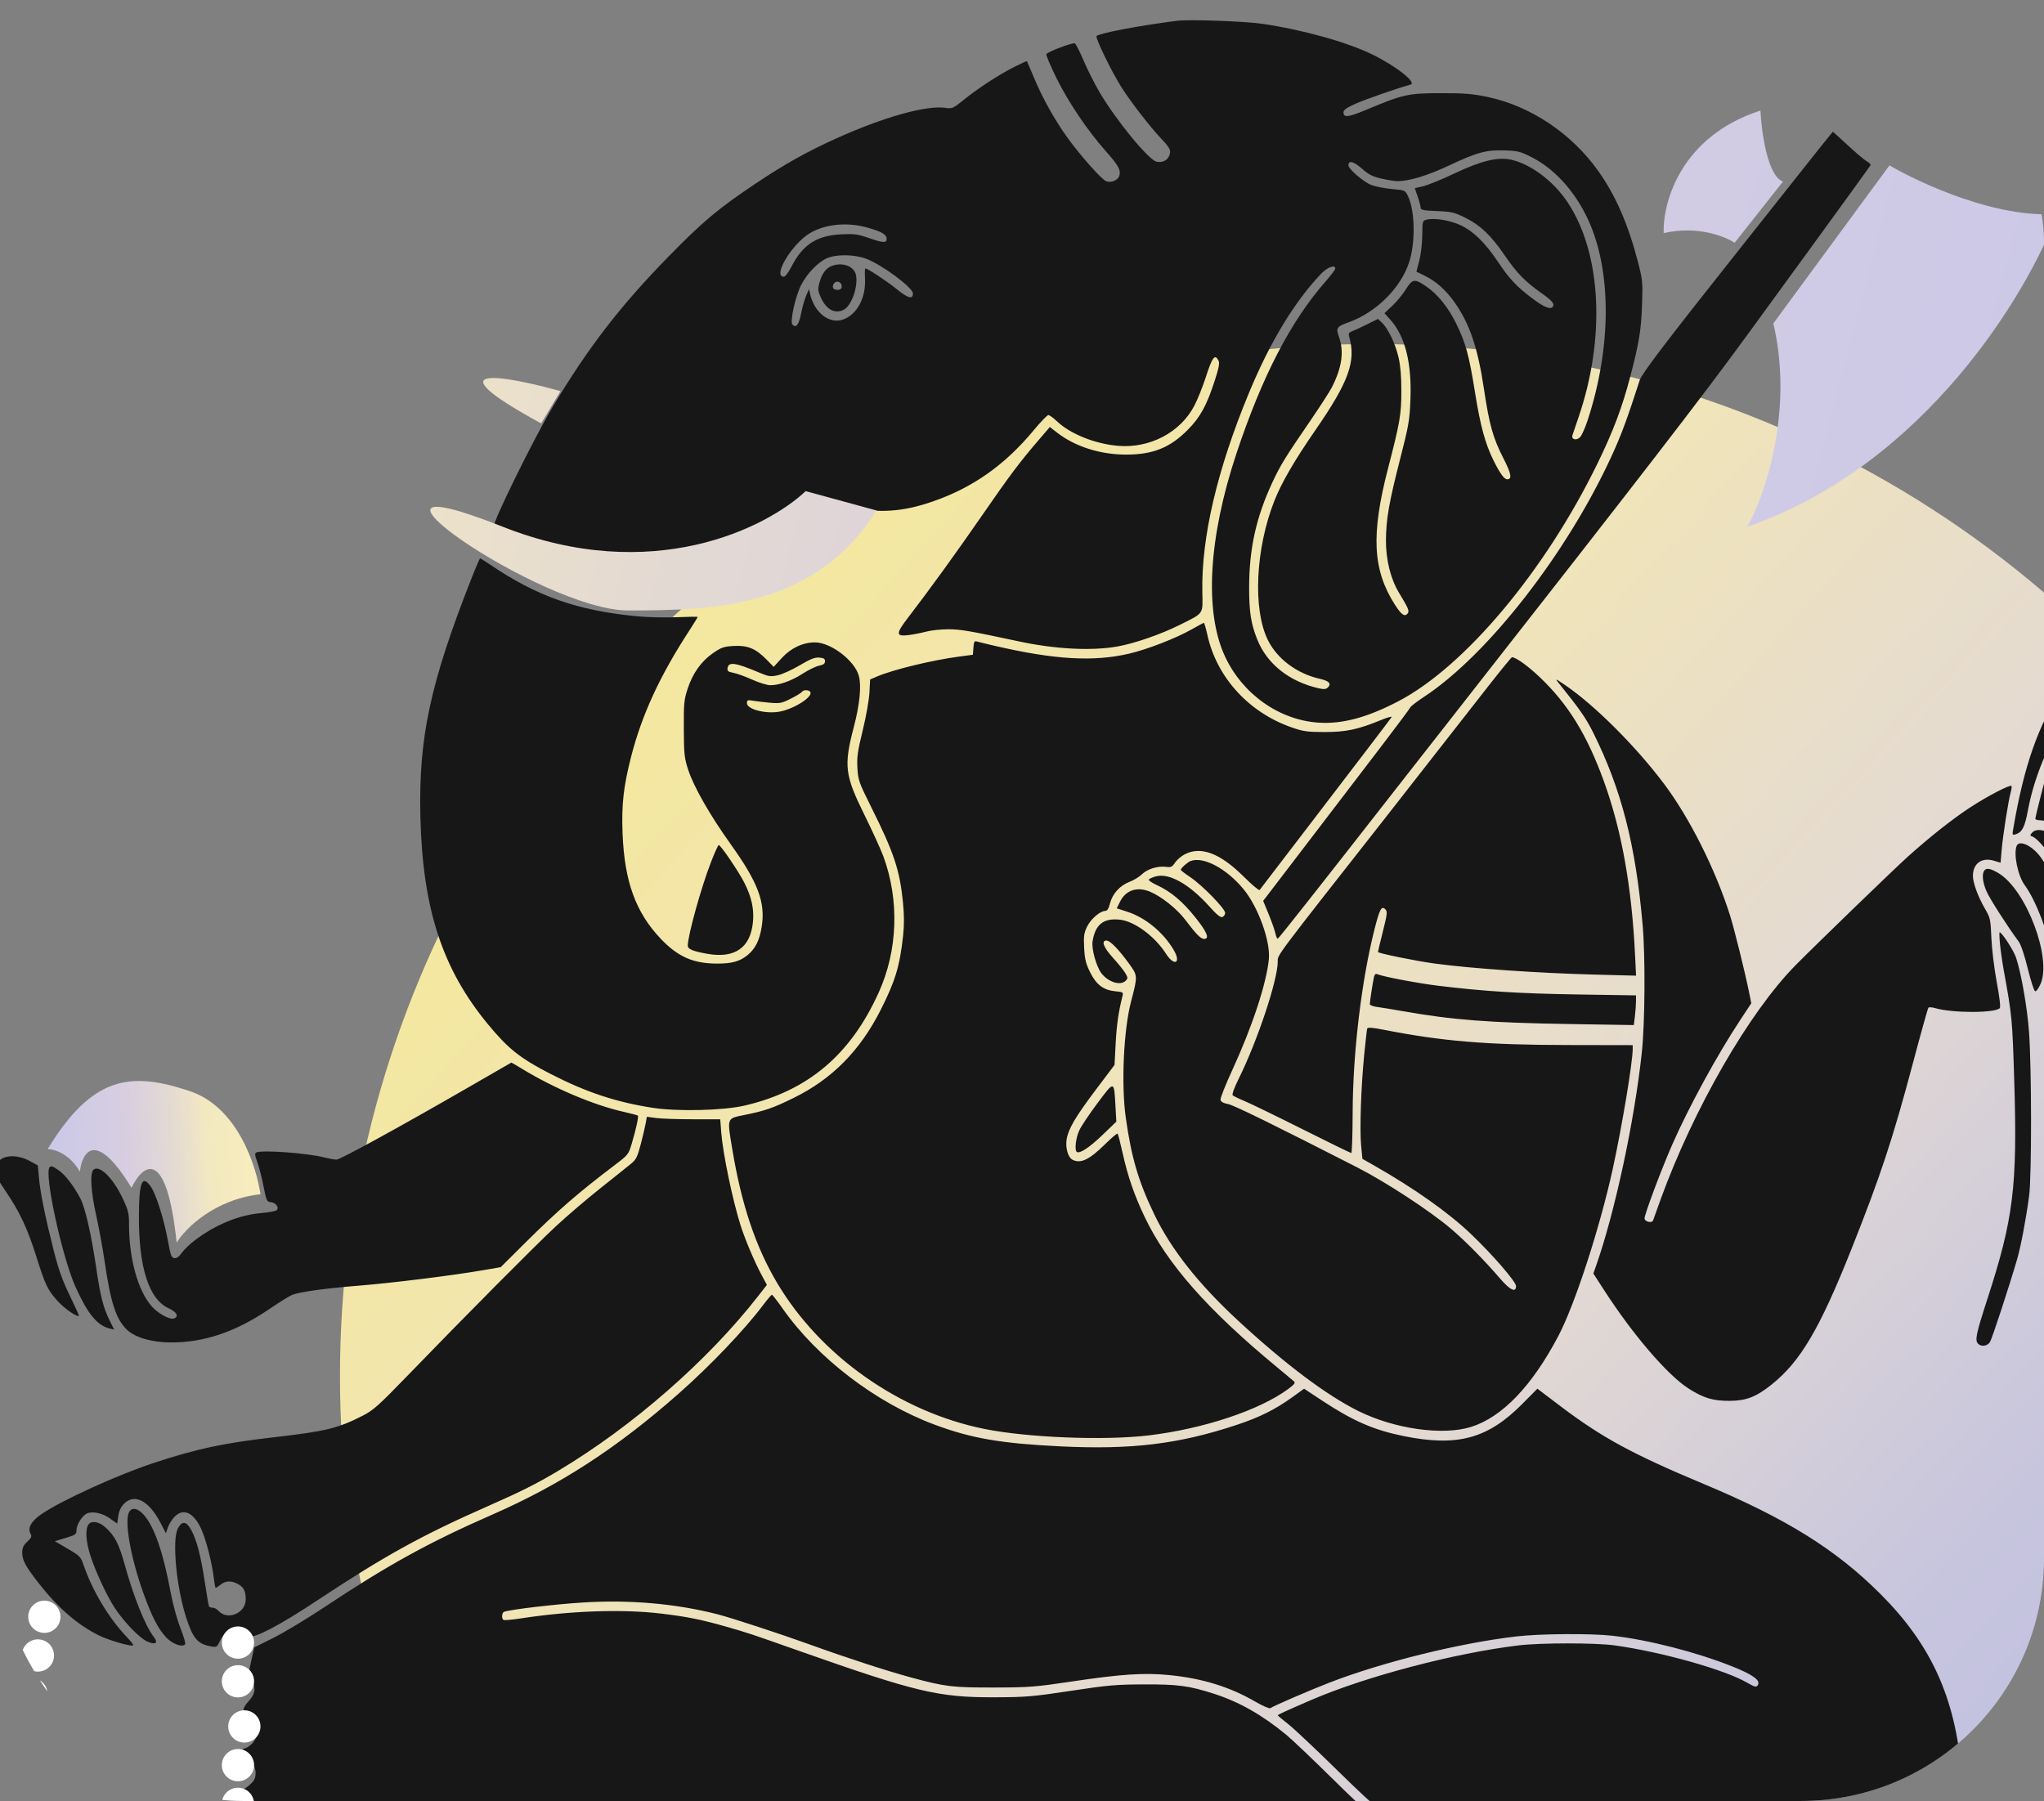<?xml version="1.0" encoding="UTF-8"?> <svg xmlns="http://www.w3.org/2000/svg" width="101" height="89" viewBox="0 0 101 89" fill="none"><rect x="0" y="0" width="101" height="89" fill="#808080" stroke="none"/> <g clip-path="url(#clip0_16_8485)"> <circle cx="67.799" cy="68" r="51" fill="url(#paint0_linear_16_8485)"></circle> <path fill-rule="evenodd" clip-rule="evenodd" d="M58.184 1.025C56.32 1.26 54.337 1.635 54.183 1.781C54.104 1.857 54.957 3.602 55.441 4.355C55.891 5.056 56.815 6.251 57.327 6.795C57.825 7.324 57.878 7.428 57.779 7.687C57.689 7.925 57.44 8.047 57.155 7.993C56.767 7.918 55.157 5.958 54.328 4.551C54.09 4.147 53.738 3.448 53.546 2.997C53.354 2.547 53.158 2.163 53.111 2.145C52.984 2.096 51.74 2.568 51.703 2.68C51.685 2.733 51.909 3.259 52.199 3.85C52.79 5.05 53.733 6.447 54.654 7.487C55.276 8.19 55.396 8.41 55.307 8.69C55.237 8.911 54.902 9.048 54.658 8.955C54.428 8.867 53.351 7.651 52.716 6.762C52.103 5.904 51.521 4.859 51.11 3.88C50.919 3.424 50.755 3.039 50.746 3.025C50.737 3.011 50.461 3.134 50.133 3.299C49.372 3.682 48.33 4.36 47.621 4.934C47.094 5.361 47.052 5.379 46.718 5.33C45.78 5.19 43.647 5.789 41.298 6.852C39.871 7.497 38.761 8.119 37.355 9.059C35.48 10.313 34.724 10.948 32.985 12.729C30.626 15.145 29.035 17.216 27.291 20.138C26.365 21.69 24.3 25.894 24.412 25.999C24.545 26.126 26.941 26.829 27.895 27.021C30.504 27.548 32.535 27.525 34.884 26.942C36.687 26.494 38.346 25.699 39.317 24.818L39.654 24.512L40.169 24.666C40.453 24.75 41.16 24.916 41.74 25.034C43.427 25.377 44.565 25.31 46.099 24.779C48.072 24.096 49.657 22.976 51.076 21.265C51.419 20.851 51.746 20.512 51.802 20.512C51.859 20.512 52.049 20.649 52.225 20.817C52.882 21.442 54.096 21.932 55.236 22.031C56.811 22.168 58.327 21.372 59.017 20.046C59.175 19.742 59.423 19.128 59.568 18.68C59.905 17.637 60.027 17.474 60.211 17.819C60.274 17.938 60.229 18.175 60.022 18.816C59.626 20.04 59.301 20.63 58.68 21.252C57.803 22.132 56.967 22.465 55.637 22.465C54.371 22.465 53.134 22.073 52.248 21.39L51.875 21.102L51.315 21.755C50.377 22.848 49.899 23.485 48.546 25.443C47.27 27.291 45.903 29.18 44.882 30.506C44.254 31.324 44.256 31.464 44.898 31.384C45.137 31.354 45.529 31.277 45.769 31.213C46.01 31.149 46.499 31.097 46.856 31.097C47.47 31.098 47.898 31.172 50.35 31.697C52.141 32.08 53.922 32.174 55.196 31.951C56.054 31.801 57.342 31.356 58.298 30.879C59.507 30.276 59.433 30.384 59.411 29.254C59.358 26.561 60.144 23.204 61.716 19.413C62.757 16.901 63.959 14.916 65.278 13.531C65.589 13.204 65.98 13.061 65.98 13.274C65.98 13.322 65.766 13.606 65.504 13.905C63.775 15.876 62.372 18.581 61.1 22.399C59.709 26.573 59.503 30.24 60.534 32.447C61.407 34.315 63.227 35.595 65.18 35.713C66.343 35.784 67.562 35.455 69.088 34.659C72.381 32.942 76.351 28.205 78.932 22.913C79.713 21.314 80.156 20.138 80.554 18.619C80.993 16.94 81.094 16.328 81.138 15.058C81.177 13.933 81.167 13.832 80.93 12.922C80.443 11.055 79.829 9.652 78.97 8.444C77.651 6.59 75.614 5.23 73.491 4.788C72.755 4.635 72.348 4.602 71.177 4.604C69.581 4.606 69.33 4.662 67.502 5.429C66.615 5.8 66.386 5.824 66.386 5.547C66.386 5.434 66.543 5.322 66.974 5.128C67.437 4.919 69.063 4.354 69.698 4.181C70.029 4.09 68.985 3.266 67.81 2.691C66.569 2.083 64.343 1.463 62.366 1.176C61.504 1.05 58.767 0.952 58.184 1.025ZM88.96 8.518C88.089 9.62 86.561 11.55 85.564 12.806C82.384 16.813 81.127 18.468 81.025 18.782C80.394 20.735 80.115 21.489 79.639 22.526C77.431 27.338 73.532 32.347 70.372 34.432C70.016 34.667 69.708 34.903 69.688 34.956C69.667 35.01 69.05 35.838 68.317 36.798C67.584 37.758 65.957 39.888 64.701 41.531L62.417 44.519L62.695 45.194C62.847 45.565 62.995 45.99 63.024 46.137C63.052 46.285 63.106 46.395 63.143 46.382C63.198 46.362 65.206 43.815 69.259 38.624C69.875 37.835 70.646 36.851 71.751 35.441C81.098 23.515 84.081 19.652 86.368 16.512C86.706 16.048 88.204 13.991 89.697 11.942C91.19 9.892 92.421 8.188 92.433 8.154C92.444 8.12 92.349 8.031 92.222 7.956C92.094 7.88 91.674 7.524 91.288 7.164C90.901 6.805 90.576 6.511 90.564 6.512C90.553 6.513 89.831 7.415 88.96 8.518ZM75.688 7.771C76.764 8.319 77.715 9.336 78.37 10.64C79.644 13.178 79.67 17.068 78.439 20.8C78.321 21.156 78.159 21.517 78.078 21.602C77.9 21.787 77.632 21.721 77.699 21.508C77.723 21.43 77.856 21.037 77.995 20.634C79.343 16.716 79.135 12.521 77.467 10.007C76.781 8.971 75.667 8.124 74.696 7.898C74.024 7.741 73.211 7.936 71.856 8.577C71.237 8.87 70.545 9.152 70.32 9.204L69.909 9.299L70.053 9.716C70.132 9.945 70.198 10.193 70.2 10.266C70.202 10.377 70.331 10.404 71.003 10.431C71.729 10.46 71.861 10.491 72.411 10.764C73.149 11.13 73.679 11.637 74.35 12.618C74.936 13.477 75.353 13.907 76.127 14.456C76.687 14.852 76.822 15.005 76.735 15.146C76.63 15.317 76.311 15.194 75.731 14.758C74.939 14.163 74.594 13.796 74.01 12.926C73.377 11.986 72.807 11.427 72.176 11.131C71.65 10.884 70.882 10.759 70.494 10.856C70.288 10.908 70.283 10.925 70.279 11.62C70.276 12.019 70.212 12.57 70.132 12.878L69.989 13.425L70.403 13.628C70.964 13.904 71.432 14.321 71.87 14.935C72.613 15.98 73.019 17.172 73.325 19.212C73.593 20.997 73.776 21.652 74.285 22.643C74.677 23.408 74.728 23.686 74.474 23.686C74.328 23.686 74.116 23.394 73.797 22.75C73.392 21.934 73.146 21.034 72.888 19.413C72.589 17.541 72.428 16.952 71.952 15.984C71.561 15.191 71.043 14.546 70.488 14.164C69.901 13.759 69.798 13.772 69.471 14.293C69.315 14.542 69.012 14.911 68.798 15.112L68.409 15.478L68.704 15.805C69.434 16.616 69.766 17.944 69.693 19.767C69.652 20.773 69.605 21.047 69.188 22.669C68.637 24.814 68.488 25.668 68.484 26.704C68.48 27.661 68.714 28.605 69.122 29.282C69.61 30.091 69.654 30.198 69.552 30.322C69.408 30.495 69.245 30.38 68.927 29.883C67.823 28.159 67.737 26.417 68.594 23.119C69.174 20.883 69.244 20.478 69.245 19.331C69.247 18.613 69.202 18.077 69.107 17.663C68.952 16.99 68.59 16.232 68.285 15.945L68.089 15.76L67.574 16.017C67.291 16.158 66.959 16.312 66.835 16.359C66.654 16.428 66.621 16.479 66.664 16.626C67.017 17.845 66.653 18.859 65.003 21.248C63.96 22.758 63.325 23.851 62.972 24.745C62.039 27.105 61.897 30.101 62.646 31.623C63.105 32.558 64.087 33.292 65.215 33.545C65.675 33.648 65.802 33.785 65.613 33.974C65.525 34.062 65.421 34.073 65.175 34.017C63.717 33.689 62.616 32.82 62.13 31.615C61.809 30.816 61.72 30.239 61.724 28.978C61.731 27.091 62.074 25.555 62.867 23.849C63.265 22.993 63.505 22.602 64.771 20.756C65.246 20.062 65.717 19.331 65.817 19.132C66.31 18.152 66.42 17.373 66.167 16.664C66.001 16.202 66.043 16.14 66.67 15.915C67.998 15.437 69.209 14.232 69.626 12.972C69.949 11.995 69.922 10.41 69.569 9.685C69.433 9.404 69.422 9.399 68.781 9.342C68.424 9.31 67.968 9.221 67.768 9.145C67.379 8.996 66.629 8.352 66.629 8.165C66.629 7.909 66.884 7.973 67.293 8.331C67.633 8.63 67.823 8.727 68.265 8.827C68.566 8.896 68.922 8.952 69.056 8.952C69.637 8.952 70.543 8.676 71.617 8.171C72.998 7.522 73.439 7.403 74.36 7.433C74.997 7.453 75.128 7.487 75.688 7.771ZM42.831 11.239C43.561 11.441 43.811 11.585 43.811 11.803C43.811 12.018 43.645 12.009 42.912 11.755C42.391 11.573 42.209 11.55 41.578 11.579C40.349 11.638 39.659 12.089 39.093 13.206C38.961 13.465 38.8 13.674 38.732 13.674C38.154 13.674 39.14 12.038 40.036 11.512C40.781 11.074 41.857 10.969 42.831 11.239ZM42.8 12.787C43.583 13.081 45.11 14.215 45.11 14.503C45.11 14.807 44.874 14.745 44.318 14.295C43.816 13.888 42.875 13.267 42.76 13.267C42.735 13.267 42.727 13.485 42.742 13.751C42.797 14.72 42.341 15.565 41.638 15.797C40.967 16.019 40.24 15.446 40.031 14.529L39.976 14.284L39.835 14.61C39.758 14.789 39.645 15.187 39.584 15.494C39.475 16.049 39.339 16.224 39.159 16.044C39.023 15.907 39.293 14.667 39.585 14.087C39.864 13.535 40.402 12.972 40.847 12.768C41.309 12.556 42.209 12.565 42.8 12.787ZM41.148 13.124C40.83 13.227 40.614 13.507 40.487 13.981C40.407 14.278 40.416 14.377 40.549 14.68C40.825 15.303 41.26 15.538 41.703 15.3C42.08 15.098 42.409 14.155 42.297 13.595C42.213 13.173 41.676 12.953 41.148 13.124ZM41.57 14.047C41.636 14.22 41.562 14.325 41.375 14.325C41.291 14.325 41.202 14.292 41.177 14.251C41.099 14.125 41.222 13.918 41.375 13.918C41.455 13.918 41.542 13.976 41.57 14.047ZM23.268 28.657C21.25 33.794 20.678 36.479 20.773 40.368C20.884 44.914 21.855 47.89 24.123 50.631C25.118 51.834 25.706 52.3 27.196 53.066C28.966 53.975 30.417 54.458 32.231 54.743C33.464 54.937 35.741 54.882 36.804 54.633C39.928 53.903 42.032 52.123 43.424 49.037C44.363 46.955 44.447 44.504 43.655 42.333C43.531 41.995 43.113 41.077 42.726 40.293C41.737 38.292 41.684 37.854 42.197 35.897C42.481 34.814 42.571 33.889 42.439 33.401C42.234 32.646 41.054 31.745 40.269 31.745C39.673 31.745 39.078 32.026 38.63 32.517L38.231 32.955L37.876 32.593C37.345 32.05 36.942 31.883 36.26 31.922C35.765 31.95 35.644 31.992 35.231 32.277C34.65 32.678 34.228 33.272 33.976 34.044C33.801 34.578 33.783 34.77 33.789 36.019C33.796 37.285 33.815 37.459 34.01 38.054C34.288 38.898 35.083 40.288 36.105 41.718C37.46 43.612 37.83 44.596 37.638 45.797C37.532 46.463 37.325 46.88 36.947 47.193C36.566 47.508 36.17 47.62 35.438 47.618C34.254 47.617 33.501 47.285 32.651 46.393C31.412 45.093 30.854 43.556 30.763 41.188C30.708 39.766 30.807 38.872 31.182 37.406C31.71 35.341 32.594 33.417 34.037 31.197C34.277 30.828 34.473 30.51 34.473 30.49C34.473 30.471 34.007 30.476 33.437 30.501C32.857 30.527 31.974 30.505 31.428 30.451C28.502 30.162 26.528 29.465 24.225 27.907C23.971 27.735 23.745 27.594 23.724 27.594C23.703 27.594 23.497 28.073 23.268 28.657ZM102.117 30.379C102.03 30.522 101.937 30.736 101.911 30.854C101.848 31.142 102 32.054 102.22 32.714L102.4 33.252L101.924 33.984C100.701 35.868 100.009 37.847 99.478 40.972C99.428 41.268 99.435 41.281 99.609 41.226C99.919 41.127 100.051 40.869 100.2 40.07C100.5 38.458 101.154 36.859 102.335 34.848L102.79 34.072L102.998 34.354C103.599 35.169 104.529 35.816 105.099 35.816C105.249 35.816 105.479 35.76 105.611 35.691C106.272 35.349 105.557 34.108 104.364 33.527C104.158 33.426 103.97 33.296 103.948 33.237C103.925 33.178 104.163 32.846 104.475 32.499C105.012 31.903 105.208 31.562 105.085 31.44C104.979 31.333 104.394 31.414 104.067 31.581C103.883 31.675 103.634 31.896 103.513 32.071C103.299 32.381 103.071 32.483 102.967 32.315C102.939 32.269 102.905 31.912 102.891 31.521C102.848 30.3 102.487 29.768 102.117 30.379ZM58.874 31.107C58.104 31.544 56.677 32.097 55.789 32.303C54.02 32.713 52.103 32.6 49.13 31.91C48.728 31.817 48.337 31.721 48.262 31.698C48.15 31.664 48.12 31.721 48.099 32.006L48.074 32.356L47.384 32.448C46.058 32.624 44.136 33.09 43.342 33.429L42.995 33.577L42.961 34.228C42.942 34.59 42.794 35.421 42.629 36.097C42.376 37.128 42.336 37.412 42.367 37.954C42.402 38.559 42.439 38.663 43.062 39.911C44.174 42.139 44.459 42.995 44.617 44.584C44.681 45.223 44.683 45.713 44.624 46.249C44.458 47.757 44.234 48.495 43.507 49.927C42.488 51.933 41.109 53.326 39.223 54.253C38.201 54.756 37.807 54.893 36.786 55.099C35.904 55.278 35.925 55.221 36.175 56.736C36.631 59.504 37.33 61.597 38.399 63.398C40.544 67.011 44.459 69.769 48.643 70.615C50.769 71.045 54.569 71.195 56.746 70.936C59.452 70.613 62.221 69.695 63.641 68.65C63.964 68.413 64.022 68.336 63.935 68.259C63.876 68.207 63.499 67.892 63.097 67.56C59.67 64.73 57.658 62.445 56.56 60.136C56.046 59.056 55.73 58.141 55.475 56.992C55.362 56.483 55.249 56.047 55.224 56.022C55.2 55.997 54.925 56.228 54.614 56.536C53.825 57.316 53.39 57.523 52.988 57.307C52.773 57.191 52.638 56.716 52.705 56.307C52.789 55.786 53.141 55.189 54.152 53.847L55.072 52.626L55.128 51.567C55.178 50.639 55.27 49.992 55.462 49.238C55.515 49.033 55.502 49.024 55.107 48.986C54.522 48.929 54.171 48.663 53.862 48.039C53.654 47.618 53.6 47.397 53.571 46.844C53.541 46.263 53.562 46.111 53.717 45.79C53.898 45.415 54.364 45.014 54.62 45.014C54.711 45.014 54.784 44.897 54.846 44.65C54.966 44.171 55.34 43.757 55.813 43.578C56.023 43.499 56.297 43.332 56.422 43.208C56.688 42.946 57.208 42.784 57.614 42.838C57.862 42.87 57.921 42.843 58.062 42.629C58.152 42.493 58.368 42.308 58.544 42.217C59.347 41.803 60.292 42.163 61.464 43.329C61.861 43.724 62.211 44.018 62.242 43.981C62.274 43.945 63.246 42.675 64.403 41.158C65.561 39.642 67.002 37.755 67.607 36.966C68.211 36.177 68.732 35.489 68.763 35.438C68.794 35.388 68.555 35.454 68.232 35.586C67.092 36.052 66.509 36.176 65.452 36.175C64.598 36.174 64.397 36.146 63.828 35.948C61.717 35.214 60.135 33.488 59.669 31.411C59.59 31.058 59.507 30.772 59.484 30.777C59.461 30.781 59.187 30.93 58.874 31.107ZM40.766 32.678C40.766 32.796 40.688 32.853 40.468 32.899C40.305 32.933 39.942 33.109 39.662 33.291C39.114 33.646 38.508 33.862 38.061 33.862C37.908 33.862 37.503 33.737 37.163 33.583C36.822 33.43 36.404 33.279 36.234 33.248C35.98 33.201 35.93 33.161 35.95 33.018C35.997 32.689 36.334 32.738 37.532 33.244C37.981 33.434 38.074 33.447 38.431 33.37C38.651 33.323 39.138 33.102 39.514 32.879C40.042 32.566 40.262 32.479 40.482 32.496C40.702 32.514 40.766 32.555 40.766 32.678ZM73.658 33.76C73.104 34.465 71.821 36.105 70.808 37.403C69.794 38.702 68.735 40.057 68.454 40.415C62.904 47.483 63.138 47.171 63.137 47.52C63.135 48.436 62.139 51.427 61.212 53.3C60.989 53.75 60.867 54.085 60.911 54.127C60.952 54.166 61.221 54.297 61.51 54.417C61.798 54.538 63.086 55.163 64.371 55.808C65.657 56.453 66.737 56.981 66.771 56.98C66.805 56.98 66.835 56.074 66.839 54.966C66.849 52.026 67.275 48.457 67.918 45.924C68.174 44.914 68.265 44.747 68.456 44.938C68.562 45.045 68.548 45.172 68.334 46.022C68.2 46.552 68.091 47.012 68.091 47.045C68.091 47.109 69.962 47.49 70.892 47.616C72.71 47.862 76.005 48.089 78.791 48.162L80.842 48.215L80.796 47.246C80.632 43.839 80.135 41.046 79.258 38.624C78.423 36.317 77.485 34.793 76.074 33.455C75.494 32.904 74.9 32.478 74.711 32.478C74.686 32.478 74.212 33.055 73.658 33.76ZM77.023 33.758C78.072 35.064 78.366 35.486 78.716 36.187C80.115 38.989 80.822 41.737 81.167 45.706C81.305 47.289 81.284 50.526 81.128 52C80.768 55.388 79.793 59.931 78.856 62.583L78.732 62.934L79.268 63.763C80.684 65.955 82.387 67.941 83.423 68.608C84.168 69.087 84.65 69.233 85.469 69.227C86.29 69.221 86.777 69.032 87.54 68.422C88.966 67.281 89.915 65.672 91.479 61.743C92.915 58.135 93.531 56.273 94.521 52.544C94.913 51.067 95.258 49.831 95.288 49.798C95.317 49.764 95.468 49.774 95.622 49.819C96.471 50.068 98.567 50.069 98.814 49.822C98.862 49.773 98.807 49.299 98.666 48.54C98.541 47.869 98.423 46.901 98.4 46.358C98.361 45.422 98.347 45.36 98.075 44.892C97.743 44.322 97.487 43.623 97.487 43.288C97.487 42.676 97.921 42.356 98.516 42.532L98.855 42.633L98.907 42.012C98.966 41.304 99.241 39.549 99.356 39.148C99.398 39 99.414 38.861 99.392 38.838C99.317 38.763 98.188 39.352 97.327 39.917C96.472 40.478 95.35 41.365 94.279 42.327C93.603 42.934 89.7 46.709 88.715 47.709C86.43 50.027 83.687 54.787 82.06 59.26C81.872 59.775 81.704 60.245 81.686 60.304C81.639 60.454 81.294 60.388 81.262 60.223C81.235 60.077 82.074 57.831 82.625 56.576C83.46 54.676 84.85 52.13 86.014 50.37L86.537 49.579L86.442 49.108C86.232 48.065 85.698 45.907 85.48 45.218C84.763 42.96 83.49 40.423 82.233 38.746C80.842 36.89 78.791 34.842 77.335 33.854C76.841 33.519 76.828 33.516 77.023 33.758ZM40.039 34.194C40.184 34.429 39.254 35.028 38.528 35.166C37.847 35.295 36.909 35.054 36.909 34.75C36.909 34.595 36.941 34.582 37.213 34.629C37.381 34.658 37.758 34.702 38.052 34.728C38.536 34.77 38.632 34.751 39.081 34.523C39.354 34.386 39.6 34.235 39.628 34.189C39.696 34.08 39.97 34.083 40.039 34.194ZM101.659 38.138C101.357 38.296 101.097 38.438 101.082 38.453C101.047 38.487 100.572 40.364 100.572 40.465C100.572 40.504 100.691 40.538 100.836 40.539C100.981 40.54 101.252 40.61 101.437 40.694L101.774 40.847L102.01 40.59C102.987 39.529 103.366 38.406 102.876 38.02C102.573 37.781 102.289 37.809 101.659 38.138ZM103.639 39.214C103.253 39.655 103.034 40.556 103 41.84C102.987 42.307 103.024 42.45 103.317 43.062C103.701 43.867 103.946 44.711 104.054 45.611C104.097 45.962 104.149 46.266 104.171 46.288C104.23 46.348 104.55 45.455 104.685 44.852C104.961 43.62 104.906 41.305 104.575 40.252C104.251 39.22 103.939 38.873 103.639 39.214ZM100.4 41.161C100.304 41.276 100.306 41.302 100.41 41.334C100.688 41.421 101.365 42.248 101.727 42.944C102.44 44.316 102.868 45.98 102.874 47.407L102.878 48.213L103.106 47.94C103.231 47.789 103.333 47.627 103.333 47.578C103.333 47.53 103.406 47.347 103.496 47.172C103.987 46.205 103.287 43.478 102.144 41.907C101.613 41.178 100.705 40.789 100.4 41.161ZM99.647 41.806C99.488 42.222 99.71 43.288 100.054 43.753C100.588 44.476 101.239 46.164 101.384 47.204C101.475 47.853 101.445 48.194 101.249 48.744C101.18 48.937 101.141 49.112 101.163 49.134C101.265 49.236 101.881 48.877 102.126 48.571L102.399 48.23L102.393 47.253C102.387 46.439 102.345 46.12 102.139 45.337C101.878 44.345 101.257 42.932 100.825 42.346C100.408 41.781 99.769 41.488 99.647 41.806ZM35.136 42.593C34.643 43.863 33.989 46.216 33.986 46.731C33.985 46.903 34.229 47.006 34.939 47.133C36.311 47.379 37.087 46.837 37.207 45.551C37.266 44.918 37.139 44.339 36.784 43.63C36.511 43.086 35.612 41.76 35.514 41.759C35.484 41.758 35.314 42.134 35.136 42.593ZM58.834 42.548C58.686 42.602 58.346 42.905 58.346 42.982C58.346 43.013 58.557 43.176 58.813 43.346C59.386 43.724 60.539 44.904 60.539 45.112C60.539 45.195 60.478 45.287 60.404 45.316C60.307 45.353 60.124 45.205 59.743 44.779C58.768 43.693 57.769 43.132 57.12 43.307C56.95 43.353 56.79 43.423 56.766 43.464C56.741 43.504 56.919 43.627 57.162 43.739C57.85 44.054 58.435 44.546 59.066 45.337C59.647 46.065 59.783 46.398 59.499 46.398C59.331 46.398 59.106 46.169 58.559 45.443C58.166 44.922 57.387 44.3 56.837 44.07C56.191 43.799 55.628 43.985 55.343 44.562L55.182 44.887L55.706 45.057C56.606 45.35 57.487 46.077 57.998 46.949C58.377 47.596 58.028 47.775 57.622 47.141C57.06 46.263 56.056 45.523 55.325 45.447C54.523 45.364 54.121 45.687 53.986 46.522C53.928 46.883 54.172 47.763 54.421 48.092C54.76 48.536 55.364 48.726 55.621 48.468C55.738 48.35 55.737 48.317 55.607 48.093C55.528 47.958 55.254 47.616 54.997 47.334C54.525 46.815 54.399 46.48 54.676 46.48C54.853 46.48 55.273 46.91 55.786 47.617C56.223 48.22 56.223 48.217 55.889 49.493C55.521 50.898 55.398 53.587 55.626 55.217C55.905 57.208 56.256 58.398 57.047 60.033C57.876 61.749 59.228 63.46 61.181 65.265C63.506 67.414 65.547 68.949 67.117 69.728C68.911 70.618 71.295 70.954 72.693 70.514C74.228 70.03 75.703 68.492 77.005 66.017C77.821 64.466 79.058 60.661 79.693 57.754C80.153 55.644 80.677 52.492 80.677 51.833V51.649L77.45 51.643C73.415 51.636 71.282 51.458 68.348 50.884C67.816 50.78 67.58 50.763 67.558 50.826C67.541 50.876 67.473 51.466 67.408 52.137C67.251 53.742 67.182 55.801 67.258 56.614L67.32 57.266L67.891 57.591C69.894 58.732 71.589 59.932 72.696 60.993C73.767 62.018 74.912 63.342 74.912 63.554C74.912 63.897 74.621 63.76 74.128 63.188C73.362 62.296 72.4 61.32 71.704 60.728C70.666 59.845 68.487 58.417 67.076 57.696C62.937 55.581 60.98 54.62 60.693 54.564C60.452 54.516 60.328 54.446 60.309 54.348C60.294 54.268 60.555 53.61 60.889 52.885C61.876 50.741 62.582 48.599 62.698 47.397C62.783 46.515 62.175 44.831 61.456 43.953C60.615 42.926 59.473 42.314 58.834 42.548ZM98.072 42.995C97.918 43.149 97.956 43.586 98.164 44.056C98.329 44.429 99.187 45.769 99.746 46.525C99.858 46.676 100.035 47.201 100.198 47.864C100.346 48.464 100.509 48.968 100.561 48.986C100.614 49.003 100.734 48.842 100.828 48.628C101.396 47.342 100.127 43.984 98.761 43.155C98.391 42.931 98.184 42.883 98.072 42.995ZM98.827 46.663C98.859 46.987 98.938 47.546 99.003 47.904C99.425 50.223 99.435 50.328 99.531 53.452C99.689 58.616 99.491 60.225 98.216 64.152C97.639 65.931 97.575 66.236 97.746 66.407C97.904 66.565 98.204 66.521 98.329 66.322C98.434 66.153 99.281 63.572 99.671 62.231C99.856 61.593 100.109 60.26 100.265 59.097C100.394 58.138 100.391 52.776 100.26 50.997C100.172 49.796 99.883 48.137 99.623 47.334C99.509 46.983 98.921 46.073 98.808 46.073C98.787 46.073 98.795 46.338 98.827 46.663ZM67.892 48.283C67.837 48.527 67.686 49.503 67.686 49.623C67.685 49.674 67.84 49.734 68.03 49.759C68.22 49.783 68.795 49.877 69.309 49.968C71.792 50.406 73.533 50.54 77.599 50.606L80.733 50.657L80.786 50.217C80.815 49.974 80.839 49.644 80.839 49.483L80.84 49.189L77.896 49.143C75.067 49.098 73.317 48.988 71.055 48.712C70.067 48.591 68.386 48.273 68.074 48.148C67.972 48.108 67.924 48.143 67.892 48.283ZM23.145 53.734C19.651 55.748 16.808 57.306 16.628 57.306C16.535 57.306 16.246 57.253 15.985 57.189C15.152 56.982 13.001 56.824 12.683 56.946C12.577 56.987 12.582 57.054 12.723 57.455C12.812 57.709 12.948 58.247 13.027 58.65C13.161 59.341 13.181 59.384 13.386 59.408C13.643 59.438 13.815 59.69 13.663 59.811C13.608 59.854 13.271 59.915 12.913 59.946C11.809 60.042 10.668 60.509 9.632 61.288C9.391 61.469 9.1 61.748 8.987 61.908C8.846 62.106 8.729 62.19 8.614 62.174C8.47 62.153 8.427 62.038 8.301 61.336C8.115 60.298 7.721 59.04 7.464 58.66C7.023 58.01 6.864 58.409 6.864 60.157C6.864 62.672 7.365 64.207 8.332 64.652C8.739 64.839 8.854 65.057 8.598 65.155C8.393 65.234 7.789 64.9 7.479 64.536C6.802 63.744 6.376 62.188 6.376 60.508C6.376 59.967 6.34 59.816 6.066 59.23C5.595 58.224 4.92 57.554 4.625 57.8C4.435 57.957 4.487 58.868 4.756 60.074C4.89 60.679 5.072 61.668 5.16 62.272C5.465 64.375 5.732 65.198 6.275 65.715C6.678 66.098 7.506 66.338 8.43 66.341C10.118 66.344 11.662 65.815 13.375 64.646C13.837 64.331 14.318 64.034 14.445 63.986C14.833 63.838 16.081 63.666 17.745 63.533C19.399 63.4 22.357 63.032 23.862 62.772L24.742 62.62L25.973 61.396C27.544 59.835 28.589 58.928 30.389 57.565C31.039 57.073 31.06 57.045 31.218 56.511C31.431 55.787 31.564 55.177 31.518 55.131C31.497 55.11 31.176 55.025 30.804 54.941C29.339 54.612 27.377 53.781 25.806 52.824C25.517 52.648 25.275 52.507 25.268 52.51C25.262 52.514 24.306 53.064 23.145 53.734ZM54.239 54.503C53.838 55.037 53.429 55.648 53.33 55.861C53.155 56.235 53.086 56.851 53.211 56.928C53.359 57.02 53.841 56.7 54.476 56.089L55.161 55.429L55.122 54.719C55.047 53.38 55.077 53.387 54.239 54.503ZM31.909 55.495C31.879 55.663 31.769 56.13 31.665 56.533C31.506 57.145 31.431 57.302 31.207 57.488C31.061 57.61 30.383 58.151 29.702 58.692C29.021 59.232 28.016 60.09 27.469 60.599C26.464 61.532 23.012 65.009 20.1 68.02C18.71 69.457 18.444 69.694 17.925 69.959C16.698 70.586 16.095 70.733 13.534 71.026C11.047 71.311 9.733 71.592 7.594 72.296C5.808 72.885 3.061 74.136 2.064 74.814C1.549 75.165 1.353 75.502 1.502 75.781C1.582 75.931 1.561 75.987 1.346 76.188C1.157 76.365 1.098 76.491 1.098 76.717C1.098 77.101 1.249 77.385 1.887 78.206C2.847 79.439 3.793 80.266 4.858 80.804C5.367 81.061 6.498 81.389 6.583 81.304C6.603 81.284 6.458 81.099 6.262 80.894C5.38 79.971 4.57 78.622 4.131 77.342C3.989 76.929 3.945 76.885 3.344 76.534L2.708 76.162L3.243 76.002C3.724 75.858 3.778 75.821 3.778 75.631C3.778 75.364 4.038 74.93 4.272 74.804C4.542 74.66 5.056 74.765 5.444 75.045L5.79 75.294L5.846 74.916C5.885 74.659 5.977 74.463 6.133 74.307C6.652 73.787 7.368 74.166 7.935 75.262L8.197 75.77L8.295 75.483C8.349 75.326 8.495 75.091 8.618 74.962C9.058 74.502 9.576 74.741 9.951 75.577C10.19 76.108 10.479 77.247 10.567 78.003C10.597 78.261 10.638 78.472 10.658 78.472C10.678 78.472 10.788 78.398 10.902 78.309C11.148 78.114 11.415 78.102 11.737 78.269C12.039 78.425 12.142 78.62 12.142 79.036C12.142 79.723 11.243 80.1 10.793 79.602C10.717 79.517 10.59 79.448 10.51 79.448C10.43 79.448 10.348 79.421 10.328 79.387C10.308 79.354 10.214 78.812 10.12 78.183C9.923 76.88 9.719 76.098 9.445 75.601C9.206 75.166 8.991 75.146 8.786 75.541C8.498 76.094 8.712 78.41 9.187 79.896C9.532 80.975 9.764 81.247 10.437 81.363C10.708 81.41 10.728 81.397 10.883 81.061C11.153 80.478 11.7 80.396 12.32 80.847C12.525 80.997 13.809 80.327 15.633 79.117C18.987 76.895 20.833 75.874 24.082 74.442C25.747 73.709 26.52 73.321 27.588 72.682C31.268 70.481 34.97 67.244 37.467 64.044L37.895 63.496L37.621 62.986C37.28 62.347 36.818 61.256 36.597 60.563C36.202 59.321 35.721 57.016 35.639 55.963L35.589 55.312H34.239C33.497 55.312 32.681 55.284 32.426 55.251L31.963 55.189L31.909 55.495ZM0.013 57.312C-0.157 57.447 -0.201 57.551 -0.201 57.822C-0.201 58.105 -0.118 58.285 0.297 58.895C0.974 59.888 1.358 60.71 1.799 62.109C2.244 63.519 2.35 63.739 2.849 64.295C3.175 64.659 3.822 65.109 3.899 65.025C3.912 65.011 3.708 64.557 3.445 64.016C3.08 63.267 2.891 62.733 2.649 61.777C2.231 60.127 1.993 58.952 1.925 58.202L1.87 57.592L1.464 57.37C0.945 57.086 0.331 57.062 0.013 57.312ZM2.451 57.686C2.165 57.973 3.072 62.145 3.74 63.616C4.34 64.938 4.806 65.503 5.42 65.653L5.641 65.707L5.405 65.231C5.105 64.625 4.958 64.04 4.755 62.658C4.513 61.004 4.209 59.677 3.968 59.219C3.637 58.592 3.22 58.052 2.897 57.832C2.582 57.617 2.535 57.602 2.451 57.686ZM37.705 64.497C36.794 65.711 35.094 67.493 33.539 68.865C30.479 71.564 27.686 73.378 24.322 74.85C21.204 76.215 19.15 77.347 16.04 79.415C15.169 79.994 14.03 80.68 13.51 80.939L12.563 81.41L12.434 81.986C12.272 82.703 12.271 82.666 12.469 83.075C12.655 83.461 12.603 83.725 12.269 84.088C11.954 84.431 11.956 84.628 12.273 84.816C12.744 85.094 12.853 85.696 12.507 86.108C12.396 86.241 12.213 86.373 12.101 86.401C11.86 86.462 11.833 86.662 12.057 86.733C12.351 86.827 12.629 87.249 12.629 87.603C12.629 87.864 12.578 87.978 12.377 88.167C12.238 88.296 12.092 88.403 12.052 88.403C12.012 88.403 11.979 88.458 11.979 88.525C11.979 88.592 12.031 88.647 12.094 88.647C12.284 88.647 12.629 89.126 12.629 89.39C12.629 89.663 12.438 90.081 12.292 90.13C12.219 90.154 12.228 90.284 12.327 90.646C12.4 90.912 12.519 91.35 12.592 91.618C12.743 92.176 13.327 93.457 13.705 94.06C14.589 95.471 16.623 97.662 17.989 98.673C20.58 100.589 22.913 101.597 26.19 102.214C27.25 102.414 30.806 102.416 32.261 102.218C34.051 101.975 35.843 101.506 37.576 100.828C37.856 100.718 38.433 100.492 38.858 100.325C40.12 99.829 43.15 98.847 44.48 98.504C46.932 97.871 48.123 97.661 51.891 97.196C53.913 96.947 56.158 96.962 57.445 97.233C58.775 97.514 60.339 98.195 61.27 98.9C61.56 99.12 62.797 100.329 64.018 101.586C65.24 102.844 66.476 104.042 66.765 104.249C67.653 104.884 68.519 105.159 68.839 104.907C69.233 104.597 69.015 104.126 67.943 102.973C67.39 102.379 67.193 102.113 67.212 101.983C67.227 101.886 67.287 101.79 67.347 101.771C67.408 101.75 67.879 102.18 68.429 102.758C69.515 103.899 69.931 104.215 70.544 104.362C70.94 104.457 70.969 104.453 71.11 104.279C71.513 103.779 71.17 103.141 69.563 101.404C68.956 100.747 68.836 100.451 69.177 100.451C69.32 100.451 69.601 100.709 70.278 101.462C70.777 102.018 71.381 102.607 71.619 102.771C72.043 103.064 72.055 103.067 72.303 102.939C72.93 102.614 72.6 101.849 71.217 100.427C70.299 99.484 70.13 99.202 70.416 99.092C70.512 99.055 70.847 99.345 71.625 100.139C72.722 101.258 73.345 101.754 73.647 101.751C74.188 101.746 74.83 101.17 74.831 100.69C74.831 100.266 74.408 99.624 73.56 98.764C73.098 98.295 72.72 97.864 72.72 97.807C72.72 97.75 72.774 97.658 72.84 97.603C72.941 97.519 73.084 97.619 73.704 98.204C74.94 99.37 75.631 99.742 76.293 99.596C77.359 99.361 76.551 97.023 74.751 95.128C73.782 94.108 72.752 93.293 70.487 91.752C68.476 90.385 67.761 89.794 65.898 87.955C64.894 86.963 63.84 85.961 63.557 85.728C62.351 84.736 61.232 84.102 59.971 83.697C58.744 83.304 58.212 83.233 56.52 83.239C55.157 83.243 54.735 83.28 52.906 83.558C51.007 83.846 50.69 83.872 49.089 83.876C46.377 83.883 45.238 83.612 39.548 81.605C37.06 80.727 36.932 80.684 35.902 80.391C34.637 80.03 33.94 79.89 32.643 79.737C30.739 79.512 28.189 79.6 25.755 79.975C25.314 80.043 24.922 80.078 24.882 80.053C24.773 79.986 24.795 79.693 24.911 79.65C25.22 79.537 27.465 79.273 28.83 79.19C31.14 79.049 33.39 79.247 35.447 79.772C36.15 79.952 38.564 80.743 40.035 81.275C41.83 81.925 43.826 82.574 45.029 82.9C46.708 83.354 47.056 83.396 49.089 83.393C50.86 83.39 51.141 83.368 52.987 83.092C55.4 82.731 56.538 82.656 57.778 82.779C59.403 82.94 60.753 83.355 62.007 84.08C62.383 84.298 62.727 84.448 62.772 84.414C62.912 84.309 64.697 83.537 65.693 83.151C68.31 82.138 72.096 81.201 74.912 80.87C76.076 80.733 78.588 80.714 79.662 80.833C81.436 81.031 83.814 81.639 85.606 82.355C86.559 82.735 86.963 83.012 86.88 83.229C86.814 83.4 86.733 83.389 86.336 83.157C85.237 82.515 82.107 81.633 79.784 81.311C78.832 81.18 76.135 81.18 75.034 81.312C71.883 81.689 67.497 82.844 64.806 84.003C63.63 84.51 63.138 84.735 63.138 84.767C63.138 84.784 63.366 84.975 63.645 85.193C63.924 85.411 65.03 86.452 66.102 87.506C68.1 89.471 68.913 90.142 70.933 91.493C72.678 92.66 73.781 93.532 74.795 94.546C75.828 95.58 76.258 96.162 76.788 97.249C77.346 98.393 77.399 99.232 76.945 99.742C76.72 99.993 76.689 100.003 76.076 100.003C75.726 100.003 75.352 99.971 75.245 99.933C75.075 99.871 75.058 99.881 75.113 100.014C75.27 100.389 75.256 100.989 75.083 101.329C74.989 101.514 74.912 101.684 74.912 101.707C74.912 101.805 75.654 102.119 76.377 102.328C77.874 102.76 79.091 102.921 80.84 102.918C83.079 102.914 84.363 102.665 86.464 101.826C89.139 100.758 91.219 99.411 93.108 97.523C94.344 96.289 95.063 95.333 95.652 94.142C96.674 92.076 97.124 89.75 96.927 87.548C96.599 83.871 95.421 81.282 92.941 78.794C90.736 76.581 88.266 75.041 84.191 73.337C80.676 71.867 79.161 71.044 77.124 69.503L75.966 68.626L75.216 69.383C73.513 71.101 72.009 71.507 69.35 70.966C67.888 70.669 66.86 70.222 65.357 69.232L64.439 68.627L63.849 69.052C63.001 69.661 62.237 70.041 61.106 70.416C58.246 71.364 55.922 71.647 52.402 71.476C49.469 71.333 48.006 71.082 46.197 70.409C43.279 69.324 40.379 67.107 38.658 64.645C38.403 64.28 38.17 63.983 38.14 63.985C38.111 63.987 37.915 64.218 37.705 64.497ZM6.379 74.722C6.139 75.172 6.454 76.963 7.081 78.716C7.504 79.896 7.819 80.507 8.228 80.933C8.52 81.238 8.996 81.413 9.14 81.269C9.182 81.227 9.09 80.891 8.92 80.465C8.751 80.04 8.544 79.289 8.429 78.675C8.059 76.7 7.629 75.457 7.112 74.867C6.816 74.529 6.514 74.469 6.379 74.722ZM4.349 75.373C4.207 75.638 4.255 76.222 4.473 76.894C4.731 77.689 5.292 78.889 5.679 79.473C6.132 80.157 6.896 80.948 7.265 81.115C7.676 81.301 7.838 81.203 7.608 80.907C7.189 80.371 6.597 78.904 6.166 77.335C5.877 76.283 5.668 75.883 5.183 75.456C4.859 75.171 4.477 75.133 4.349 75.373ZM53.15 97.523C50.115 97.814 47.234 98.286 44.916 98.871C42.478 99.487 38.007 101.024 38.073 101.224C38.125 101.382 38.889 101.604 39.264 101.57C39.465 101.551 40.116 101.399 40.711 101.231C41.305 101.063 41.844 100.946 41.908 100.971C41.972 100.995 42.025 101.088 42.025 101.178C42.025 101.314 41.872 101.387 41.071 101.634C40.546 101.795 39.997 101.964 39.852 102.009C39.706 102.055 39.533 102.146 39.467 102.213C39.36 102.319 39.36 102.361 39.469 102.571C39.742 103.101 40.608 103.206 41.792 102.853C43.391 102.374 43.405 102.371 43.507 102.474C43.67 102.637 43.476 102.826 42.948 103.016C42.68 103.113 42.344 103.215 42.201 103.244C41.786 103.327 41.147 103.629 41.095 103.767C40.967 104.099 41.698 104.427 42.724 104.497C44.119 104.593 45.564 104.058 50.008 101.803C53.46 100.051 55.421 99.559 59.558 99.409L61.135 99.352L60.695 99.059C59.725 98.414 58.318 97.865 57.047 97.635C56.198 97.482 54.186 97.424 53.15 97.523Z" fill="#171717"></path> <path d="M24.827 26.024C32.223 28.957 37.897 26.077 39.809 24.271L43.316 25.227C40.288 30.009 35.347 30.168 31.043 30.168C26.74 30.168 15.583 22.358 24.827 26.024Z" fill="url(#paint1_linear_16_8485)"></path> <path d="M27.696 19.33C25.04 18.586 21.129 17.863 26.74 20.924L27.696 19.33Z" fill="url(#paint2_linear_16_8485)"></path> <path d="M85.713 11.998L88.104 8.969C87.339 8.714 87.041 6.525 86.988 5.463C83.035 6.738 82.154 10.032 82.207 11.52C83.864 11.137 85.235 11.679 85.713 11.998Z" fill="url(#paint3_linear_16_8485)"></path> <path d="M101.652 10.563C98.719 10.818 94.905 9.076 93.364 8.172L87.626 15.982C88.646 20.318 87.201 24.483 86.351 26.024C95.149 22.964 100.218 14.442 101.652 10.563Z" fill="url(#paint4_linear_16_8485)"></path> <path d="M114.084 20.127C104.904 19.871 102.396 26.289 102.29 29.53C103.31 29.02 103.671 29.743 103.724 30.168C105.382 25.705 110.79 22.995 113.287 22.198L114.084 20.127Z" fill="url(#paint5_linear_16_8485)"></path> <path d="M118.069 22.198C109.016 22.198 104.946 28.043 104.043 30.965C107.231 29.945 106.009 31.815 104.999 32.877C112.777 35.938 116.953 27.033 118.069 22.198Z" fill="url(#paint6_linear_16_8485)"></path> <path d="M116.156 28.255L118.707 27.458C114.881 38.552 108.293 37.925 105.477 36.225C107.518 35.46 106.752 34.312 106.115 33.834C111.98 35.236 115.253 30.699 116.156 28.255Z" fill="url(#paint7_linear_16_8485)"></path> <path d="M9.367 53.917C11.757 54.714 12.661 57.636 12.873 59.017C10.578 59.272 9.154 60.717 8.729 61.408C8.219 56.563 7.029 57.583 6.498 58.698C4.712 55.766 4.054 56.945 3.947 57.901C3.437 57.009 2.672 56.786 2.354 56.786C4.585 53.12 6.498 52.961 9.367 53.917Z" fill="url(#paint8_linear_16_8485)"></path> <circle cx="2.192" cy="79.897" r="0.797" fill="white"></circle> <circle cx="1.873" cy="81.81" r="0.797" fill="white"></circle> <circle cx="1.555" cy="83.722" r="0.797" fill="white"></circle> <circle cx="1.236" cy="85.635" r="0.797" fill="white"></circle> <circle cx="1.236" cy="87.547" r="0.797" fill="white"></circle> <circle cx="1.236" cy="89.46" r="0.797" fill="white"></circle> <circle cx="11.758" cy="89.141" r="0.797" fill="white"></circle> <circle cx="11.758" cy="87.229" r="0.797" fill="white"></circle> <circle cx="12.074" cy="85.316" r="0.797" fill="white"></circle> <circle cx="11.758" cy="83.085" r="0.797" fill="white"></circle> <circle cx="11.758" cy="81.172" r="0.797" fill="white"></circle> </g> <defs> <linearGradient id="paint0_linear_16_8485" x1="35.854" y1="27.088" x2="118.799" y2="102.944" gradientUnits="userSpaceOnUse"> <stop stop-color="#F4E79E"></stop> <stop offset="0.253" stop-color="#F1E5B7"></stop> <stop offset="0.482" stop-color="#E4DAD2"></stop> <stop offset="0.701" stop-color="#C7C5DE"></stop> <stop offset="1" stop-color="#B6B8E4"></stop> </linearGradient> <linearGradient id="paint1_linear_16_8485" x1="-21.201" y1="0.5" x2="124.354" y2="38.798" gradientUnits="userSpaceOnUse"> <stop stop-color="#F8EEBB"></stop> <stop offset="0.253" stop-color="#F3E9C1"></stop> <stop offset="0.385" stop-color="#E4DAD2"></stop> <stop offset="0.546" stop-color="#D8CEE0"></stop> <stop offset="1" stop-color="#C3C5ED"></stop> </linearGradient> <linearGradient id="paint2_linear_16_8485" x1="-21.201" y1="0.5" x2="124.354" y2="38.798" gradientUnits="userSpaceOnUse"> <stop stop-color="#F8EEBB"></stop> <stop offset="0.253" stop-color="#F3E9C1"></stop> <stop offset="0.385" stop-color="#E4DAD2"></stop> <stop offset="0.546" stop-color="#D8CEE0"></stop> <stop offset="1" stop-color="#C3C5ED"></stop> </linearGradient> <linearGradient id="paint3_linear_16_8485" x1="-21.201" y1="0.5" x2="124.354" y2="38.798" gradientUnits="userSpaceOnUse"> <stop stop-color="#F8EEBB"></stop> <stop offset="0.253" stop-color="#F3E9C1"></stop> <stop offset="0.385" stop-color="#E4DAD2"></stop> <stop offset="0.546" stop-color="#D8CEE0"></stop> <stop offset="1" stop-color="#C3C5ED"></stop> </linearGradient> <linearGradient id="paint4_linear_16_8485" x1="-21.201" y1="0.5" x2="124.354" y2="38.798" gradientUnits="userSpaceOnUse"> <stop stop-color="#F8EEBB"></stop> <stop offset="0.253" stop-color="#F3E9C1"></stop> <stop offset="0.385" stop-color="#E4DAD2"></stop> <stop offset="0.546" stop-color="#D8CEE0"></stop> <stop offset="1" stop-color="#C3C5ED"></stop> </linearGradient> <linearGradient id="paint5_linear_16_8485" x1="-21.201" y1="0.5" x2="124.354" y2="38.798" gradientUnits="userSpaceOnUse"> <stop stop-color="#F8EEBB"></stop> <stop offset="0.253" stop-color="#F3E9C1"></stop> <stop offset="0.385" stop-color="#E4DAD2"></stop> <stop offset="0.546" stop-color="#D8CEE0"></stop> <stop offset="1" stop-color="#C3C5ED"></stop> </linearGradient> <linearGradient id="paint6_linear_16_8485" x1="-21.201" y1="0.5" x2="124.354" y2="38.798" gradientUnits="userSpaceOnUse"> <stop stop-color="#F8EEBB"></stop> <stop offset="0.253" stop-color="#F3E9C1"></stop> <stop offset="0.385" stop-color="#E4DAD2"></stop> <stop offset="0.546" stop-color="#D8CEE0"></stop> <stop offset="1" stop-color="#C3C5ED"></stop> </linearGradient> <linearGradient id="paint7_linear_16_8485" x1="-21.201" y1="0.5" x2="124.354" y2="38.798" gradientUnits="userSpaceOnUse"> <stop stop-color="#F8EEBB"></stop> <stop offset="0.253" stop-color="#F3E9C1"></stop> <stop offset="0.385" stop-color="#E4DAD2"></stop> <stop offset="0.546" stop-color="#D8CEE0"></stop> <stop offset="1" stop-color="#C3C5ED"></stop> </linearGradient> <linearGradient id="paint8_linear_16_8485" x1="13.048" y1="47.807" x2="-0.077" y2="48.719" gradientUnits="userSpaceOnUse"> <stop stop-color="#F8EEBB"></stop> <stop offset="0.253" stop-color="#F3E9C1"></stop> <stop offset="0.385" stop-color="#E4DAD2"></stop> <stop offset="0.546" stop-color="#D8CEE0"></stop> <stop offset="1" stop-color="#C3C5ED"></stop> </linearGradient> <clipPath id="clip0_16_8485"> <rect width="101" height="89" rx="12" fill="white"></rect> </clipPath> </defs> </svg> 